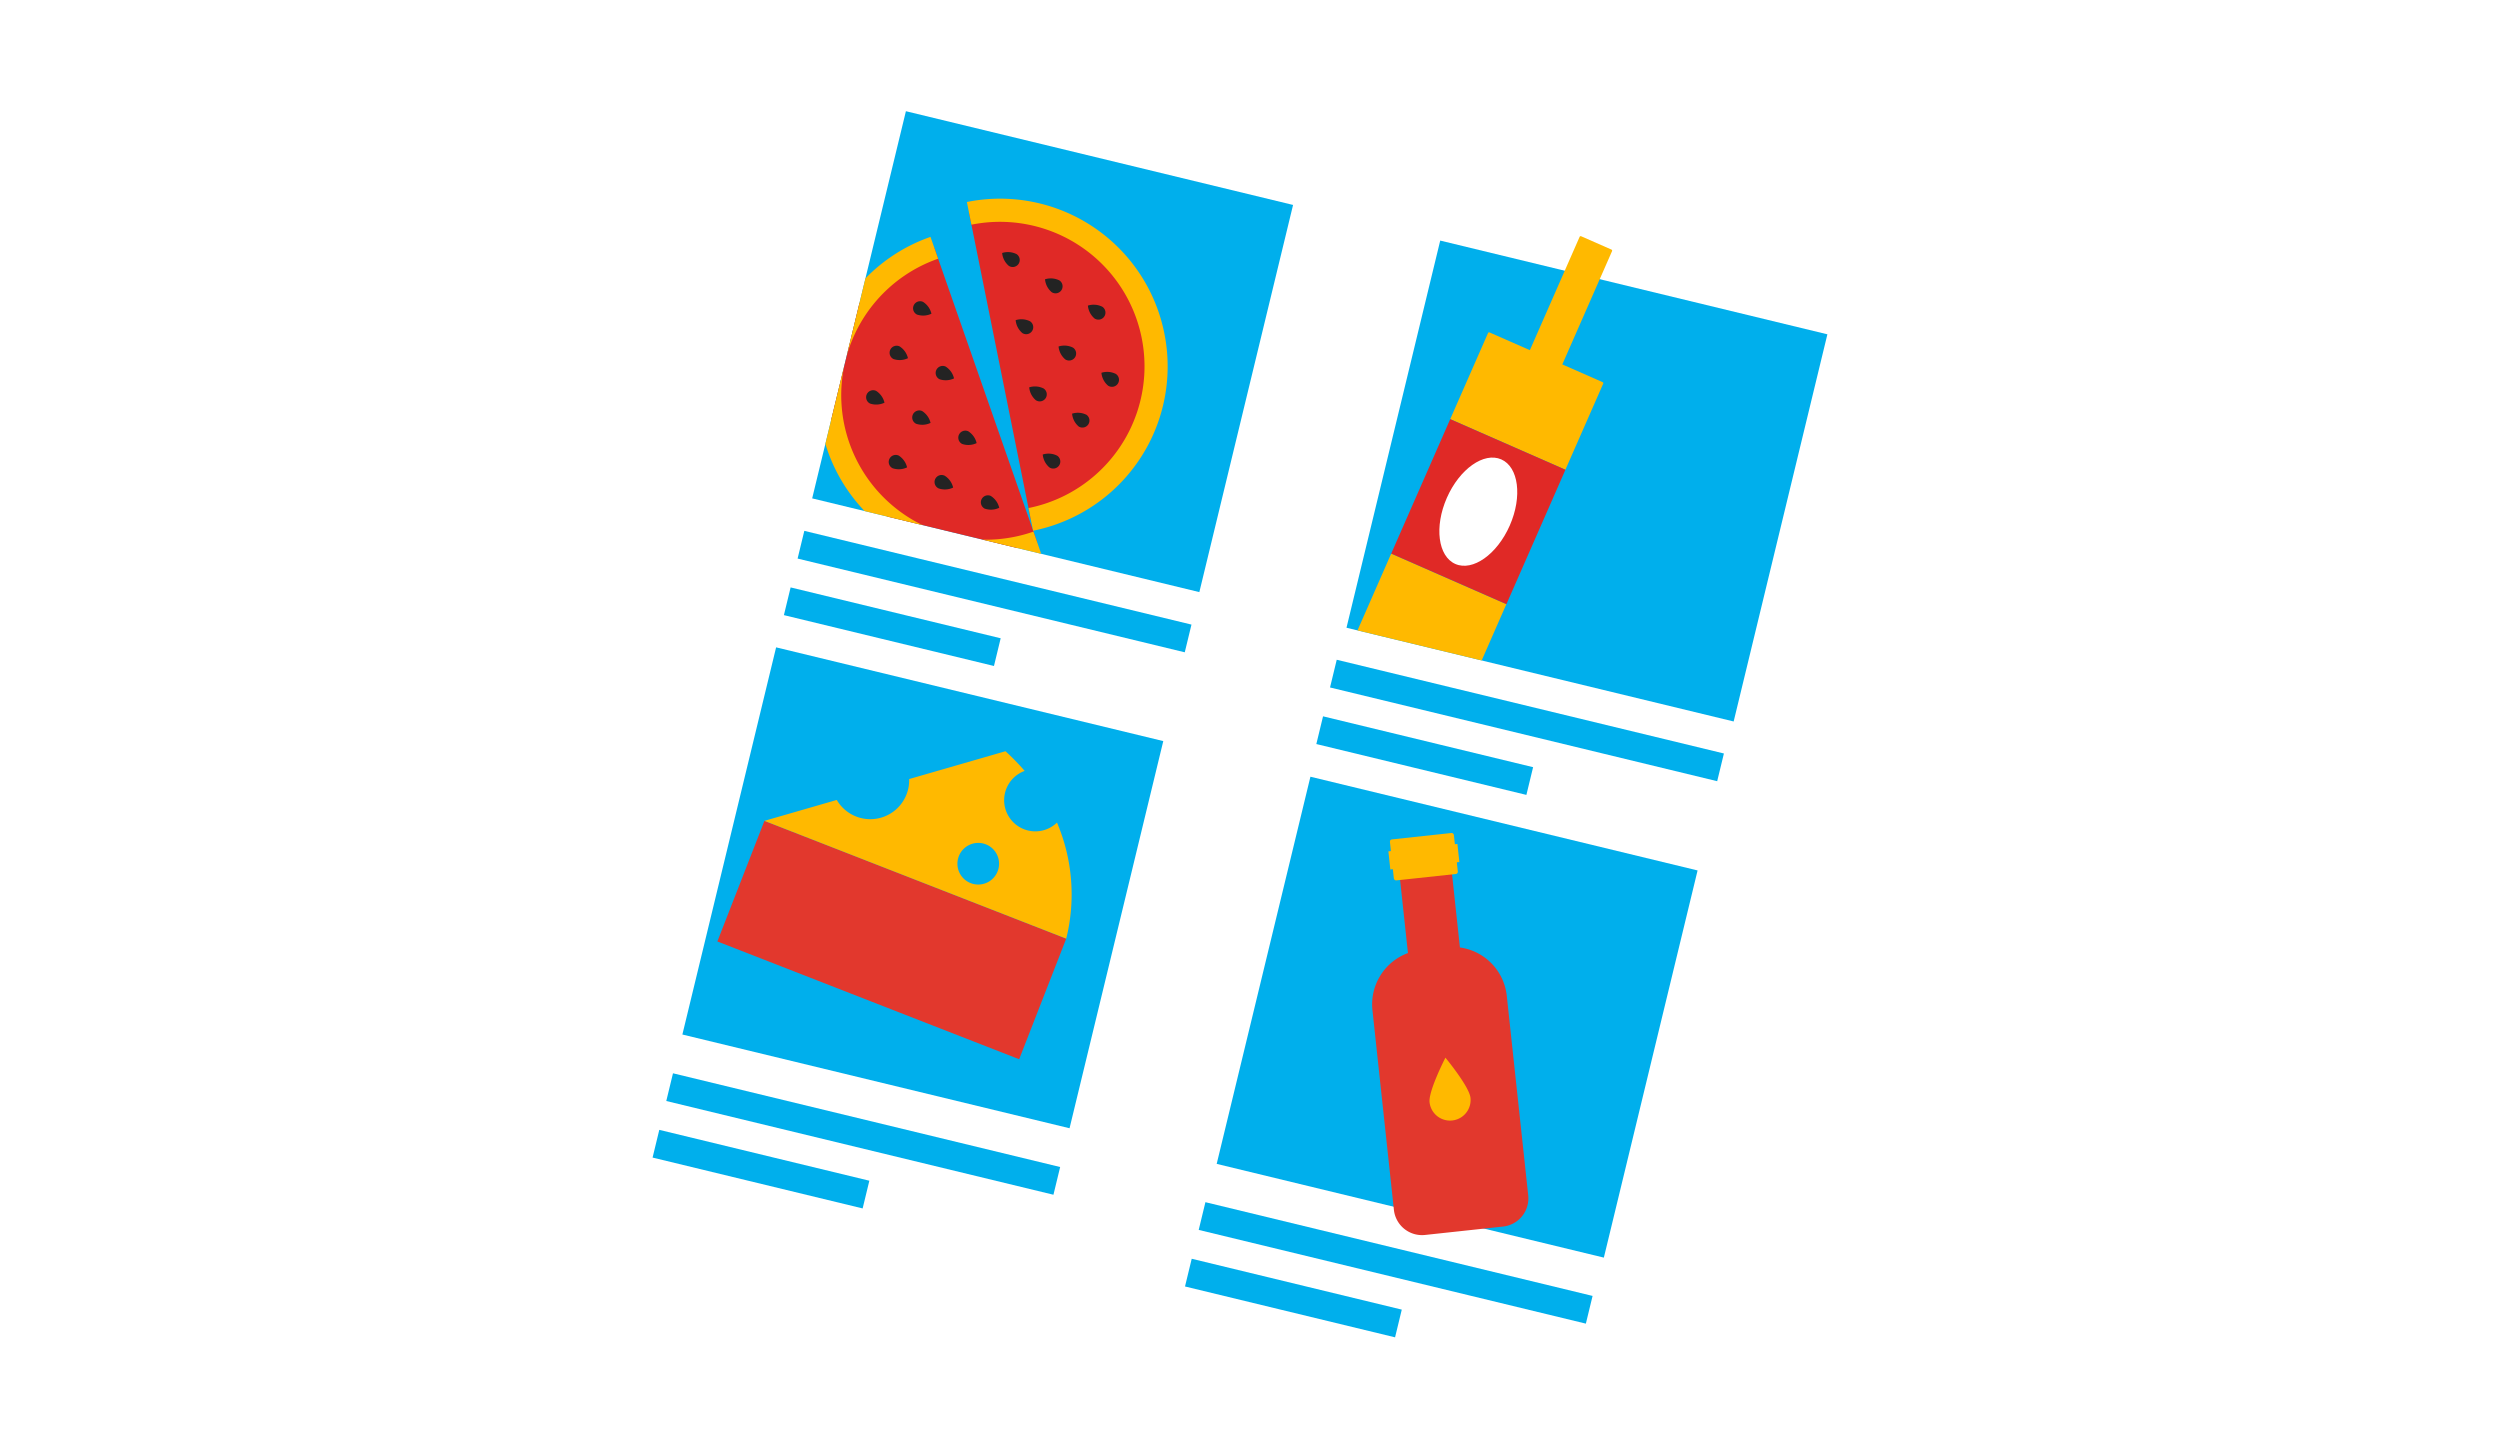 <svg xmlns="http://www.w3.org/2000/svg" xmlns:xlink="http://www.w3.org/1999/xlink" width="268" height="155" viewBox="0 0 268 155">
  <defs>
    <clipPath id="clip-path">
      <rect id="Rettangolo_2769" data-name="Rettangolo 2769" width="43.699" height="43.699" transform="translate(10.283 0) rotate(13.61)" fill="none"/>
    </clipPath>
    <clipPath id="clip-path-2">
      <rect id="Rettangolo_2770" data-name="Rettangolo 2770" width="49.581" height="49.581" transform="translate(11.667 0) rotate(13.61)" fill="none"/>
    </clipPath>
  </defs>
  <g id="Raggruppa_4282" data-name="Raggruppa 4282" transform="translate(-685 -2106)">
    <rect id="Rettangolo_2751" data-name="Rettangolo 2751" width="268" height="155" transform="translate(685 2106)" fill="#fff"/>
    <g id="Raggruppa_3964" data-name="Raggruppa 3964" transform="translate(547.017 1965.152)">
      <rect id="Rettangolo_2761" data-name="Rettangolo 2761" width="50.532" height="50.532" transform="translate(273.986 219.372) rotate(13.61)" fill="none"/>
      <g id="Raggruppa_3954" data-name="Raggruppa 3954" transform="translate(225.048 152.77)">
        <rect id="Rettangolo_2762" data-name="Rettangolo 2762" width="42.703" height="42.703" transform="translate(0 41.504) rotate(-76.39)" fill="#00afec"/>
      </g>
      <g id="Raggruppa_3955" data-name="Raggruppa 3955" transform="translate(282.327 166.638)">
        <rect id="Rettangolo_2763" data-name="Rettangolo 2763" width="42.703" height="42.703" transform="translate(0 41.504) rotate(-76.39)" fill="#00afec"/>
      </g>
      <g id="Raggruppa_3956" data-name="Raggruppa 3956" transform="translate(211.134 210.244)">
        <rect id="Rettangolo_2764" data-name="Rettangolo 2764" width="42.703" height="42.703" transform="translate(0 41.504) rotate(-76.39)" fill="#00afec"/>
      </g>
      <g id="Raggruppa_3957" data-name="Raggruppa 3957" transform="translate(268.412 224.112)">
        <rect id="Rettangolo_2765" data-name="Rettangolo 2765" width="42.703" height="42.703" transform="translate(0 41.504) rotate(-76.39)" fill="#00afec"/>
      </g>
      <path id="Tracciato_3439" data-name="Tracciato 3439" d="M256.893,202.41l-.917-8.529-5.571.6.917,8.529a5.862,5.862,0,0,0-3.806,6.125l2.3,21.4a3.034,3.034,0,0,0,3.344,2.694l8.355-.9a3.037,3.037,0,0,0,2.7-3.344l-2.3-21.4A5.861,5.861,0,0,0,256.893,202.41Z" transform="translate(37.593 40.006)" fill="#e2382d"/>
      <rect id="Rettangolo_2766" data-name="Rettangolo 2766" width="6.896" height="4.42" rx="0.235" transform="translate(286.957 230.857) rotate(-6.135)" fill="#ffb900"/>
      <rect id="Rettangolo_2767" data-name="Rettangolo 2767" width="7.442" height="1.951" transform="translate(286.818 232.113) rotate(-6.135)" fill="#ffb900"/>
      <path id="Tracciato_3440" data-name="Tracciato 3440" d="M255.028,208.613a2.206,2.206,0,0,1-4.387.472c-.131-1.211,1.7-4.775,1.7-4.775S254.9,207.4,255.028,208.613Z" transform="translate(40.591 49.921)" fill="#ffb900"/>
      <g id="Raggruppa_3958" data-name="Raggruppa 3958" transform="translate(214.884 221.38)">
        <rect id="Rettangolo_2768" data-name="Rettangolo 2768" width="34.729" height="13.878" transform="translate(5.046 7.464) rotate(21.319)" fill="#e2382d"/>
        <path id="Tracciato_3441" data-name="Tracciato 3441" d="M245.45,195.119a3.341,3.341,0,1,1-3.466-5.54,24.42,24.42,0,0,0-2.056-2.109L229.6,190.453a4.108,4.108,0,0,1-.283,1.65,4.164,4.164,0,0,1-7.475.589l-7.756,2.241,32.353,12.625A19.659,19.659,0,0,0,245.45,195.119Zm-9.252,6.49a2.232,2.232,0,1,1,2.889-1.268A2.231,2.231,0,0,1,236.2,201.609Z" transform="translate(-209.041 -187.47)" fill="#ffb900"/>
      </g>
      <g id="Raggruppa_3960" data-name="Raggruppa 3960" transform="translate(225.048 151.802)">
        <g id="Raggruppa_3959" data-name="Raggruppa 3959" transform="translate(0 0)" clip-path="url(#clip-path)">
          <g id="Raggruppa_737" data-name="Raggruppa 737" transform="translate(0.631 10.345)">
            <g id="Raggruppa_207" data-name="Raggruppa 207" transform="translate(0 4.094)">
              <path id="Tracciato_28" data-name="Tracciato 28" d="M239.928,191.4a16.734,16.734,0,0,1-11.037-31.6Z" transform="translate(-216.428 -158.634)" fill="#e02926"/>
              <g id="Raggruppa_200" data-name="Raggruppa 200">
                <path id="Tracciato_29" data-name="Tracciato 29" d="M218.048,182.1a17.958,17.958,0,0,1,11.014-22.886l.025-.01.817,2.341a15.494,15.494,0,0,0,10.22,29.255l.817,2.341a17.959,17.959,0,0,1-22.884-11.014Z" transform="translate(-217.034 -159.204)" fill="#ffb900"/>
              </g>
              <g id="Raggruppa_205" data-name="Raggruppa 205" transform="translate(5.139 6.893)">
                <g id="Raggruppa_202" data-name="Raggruppa 202" transform="translate(5.033)">
                  <path id="Tracciato_30" data-name="Tracciato 30" d="M222.675,164.17a.754.754,0,0,1,.655-1.358,2.058,2.058,0,0,1,.9,1.268A2.057,2.057,0,0,1,222.675,164.17Z" transform="translate(-222.248 -162.737)" fill="#232323"/>
                  <path id="Tracciato_31" data-name="Tracciato 31" d="M223.917,167.725a.754.754,0,0,1,.655-1.358,2.058,2.058,0,0,1,.9,1.268A2.057,2.057,0,0,1,223.917,167.725Z" transform="translate(-221.068 -159.358)" fill="#232323"/>
                  <path id="Tracciato_32" data-name="Tracciato 32" d="M225.159,171.282a.755.755,0,0,1,.655-1.36,2.06,2.06,0,0,1,.9,1.27A2.057,2.057,0,0,1,225.159,171.282Z" transform="translate(-219.887 -155.977)" fill="#232323"/>
                  <path id="Tracciato_33" data-name="Tracciato 33" d="M226.4,174.836a.754.754,0,0,1,.655-1.358,2.053,2.053,0,0,1,.9,1.268A2.055,2.055,0,0,1,226.4,174.836Z" transform="translate(-218.706 -152.597)" fill="#232323"/>
                </g>
                <g id="Raggruppa_203" data-name="Raggruppa 203" transform="translate(0 9.539)">
                  <path id="Tracciato_34" data-name="Tracciato 34" d="M220.095,169.06a.754.754,0,0,1,.655-1.358,2.06,2.06,0,0,1,.9,1.27A2.061,2.061,0,0,1,220.095,169.06Z" transform="translate(-219.668 -167.627)" fill="#232323"/>
                  <path id="Tracciato_35" data-name="Tracciato 35" d="M221.337,172.616a.754.754,0,0,1,.655-1.358,2.053,2.053,0,0,1,.9,1.268A2.057,2.057,0,0,1,221.337,172.616Z" transform="translate(-218.488 -164.247)" fill="#232323"/>
                </g>
                <g id="Raggruppa_204" data-name="Raggruppa 204" transform="translate(2.516 4.769)">
                  <path id="Tracciato_36" data-name="Tracciato 36" d="M221.385,166.615a.754.754,0,0,1,.655-1.358,2.058,2.058,0,0,1,.9,1.268A2.057,2.057,0,0,1,221.385,166.615Z" transform="translate(-220.958 -165.182)" fill="#232323"/>
                  <path id="Tracciato_37" data-name="Tracciato 37" d="M222.627,170.172a.755.755,0,0,1,.655-1.36,2.06,2.06,0,0,1,.9,1.27A2.057,2.057,0,0,1,222.627,170.172Z" transform="translate(-219.778 -161.802)" fill="#232323"/>
                  <path id="Tracciato_38" data-name="Tracciato 38" d="M223.869,173.726a.754.754,0,1,1,.655-1.358,2.053,2.053,0,0,1,.9,1.268A2.055,2.055,0,0,1,223.869,173.726Z" transform="translate(-218.597 -158.422)" fill="#232323"/>
                </g>
              </g>
            </g>
            <g id="Raggruppa_216" data-name="Raggruppa 216" transform="translate(15.953)">
              <path id="Tracciato_39" data-name="Tracciato 39" d="M225.337,158.074a16.732,16.732,0,0,1,19.708,13.1h0a16.732,16.732,0,0,1-13.1,19.708h0Z" transform="translate(-225.093 -156.5)" fill="#e02926"/>
              <g id="Raggruppa_209" data-name="Raggruppa 209">
                <path id="Tracciato_40" data-name="Tracciato 40" d="M246.379,171.532A17.959,17.959,0,0,1,232.311,192.7l-.49-2.431a15.493,15.493,0,1,0-6.119-30.377l-.49-2.431a17.954,17.954,0,0,1,21.167,14.069Z" transform="translate(-225.212 -157.105)" fill="#ffb900"/>
              </g>
              <g id="Raggruppa_214" data-name="Raggruppa 214" transform="translate(3.779 5.72)">
                <g id="Raggruppa_211" data-name="Raggruppa 211">
                  <path id="Tracciato_41" data-name="Tracciato 41" d="M230.928,171.337a.754.754,0,1,1-.835,1.256,2.058,2.058,0,0,1-.712-1.381A2.057,2.057,0,0,1,230.928,171.337Z" transform="translate(-225.027 -149.507)" fill="#232323"/>
                  <path id="Tracciato_42" data-name="Tracciato 42" d="M230.184,167.645a.754.754,0,1,1-.835,1.256,2.055,2.055,0,0,1-.712-1.379A2.052,2.052,0,0,1,230.184,167.645Z" transform="translate(-225.734 -153.017)" fill="#232323"/>
                  <path id="Tracciato_43" data-name="Tracciato 43" d="M229.44,163.953a.754.754,0,1,1-.835,1.256,2.055,2.055,0,0,1-.712-1.379A2.052,2.052,0,0,1,229.44,163.953Z" transform="translate(-226.442 -156.527)" fill="#232323"/>
                  <path id="Tracciato_44" data-name="Tracciato 44" d="M228.7,160.261a.754.754,0,0,1-.835,1.256,2.058,2.058,0,0,1-.714-1.379A2.057,2.057,0,0,1,228.7,160.261Z" transform="translate(-227.149 -160.037)" fill="#232323"/>
                </g>
                <g id="Raggruppa_212" data-name="Raggruppa 212" transform="translate(9.194 5.641)">
                  <path id="Tracciato_45" data-name="Tracciato 45" d="M234.153,166.845a.754.754,0,1,1-.835,1.256,2.055,2.055,0,0,1-.712-1.379A2.052,2.052,0,0,1,234.153,166.845Z" transform="translate(-231.155 -159.419)" fill="#232323"/>
                  <path id="Tracciato_46" data-name="Tracciato 46" d="M233.409,163.153a.754.754,0,0,1-.835,1.256,2.052,2.052,0,0,1-.712-1.379A2.052,2.052,0,0,1,233.409,163.153Z" transform="translate(-231.862 -162.929)" fill="#232323"/>
                </g>
                <g id="Raggruppa_213" data-name="Raggruppa 213" transform="translate(4.598 2.821)">
                  <path id="Tracciato_47" data-name="Tracciato 47" d="M232.54,169.091a.754.754,0,0,1-.833,1.256h0a2.058,2.058,0,0,1-.714-1.379A2.052,2.052,0,0,1,232.54,169.091Z" transform="translate(-228.092 -154.463)" fill="#232323"/>
                  <path id="Tracciato_48" data-name="Tracciato 48" d="M231.8,165.4a.754.754,0,0,1-.835,1.256h0a2.058,2.058,0,0,1-.714-1.379A2.057,2.057,0,0,1,231.8,165.4Z" transform="translate(-228.8 -157.973)" fill="#232323"/>
                  <path id="Tracciato_49" data-name="Tracciato 49" d="M231.053,161.707a.754.754,0,1,1-.835,1.256h0a2.055,2.055,0,0,1-.712-1.379A2.052,2.052,0,0,1,231.053,161.707Z" transform="translate(-229.506 -161.483)" fill="#232323"/>
                </g>
              </g>
            </g>
          </g>
        </g>
      </g>
      <g id="Raggruppa_3963" data-name="Raggruppa 3963" transform="translate(275.642 158.334)">
        <g id="Raggruppa_3962" data-name="Raggruppa 3962" transform="translate(0 0)" clip-path="url(#clip-path-2)">
          <g id="Raggruppa_3961" data-name="Raggruppa 3961" transform="translate(7.265 7.833)">
            <path id="Tracciato_829" data-name="Tracciato 829" d="M268.173,174.977a.123.123,0,0,0-.062-.164l-4.321-1.9,5.333-12.147a.125.125,0,0,0-.064-.164h0l-3.248-1.428a.127.127,0,0,0-.166.064h0l-5.333,12.147-4.321-1.9a.124.124,0,0,0-.164.064h0l-4.054,9.231,12.348,5.423Z" transform="translate(-241.234 -159.166)" fill="#ffb900"/>
            <path id="Tracciato_830" data-name="Tracciato 830" d="M246.382,186.183a.122.122,0,0,0,.064.164l12.118,5.322a.124.124,0,0,0,.164-.064l4.2-9.574-12.346-5.421Z" transform="translate(-246.37 -142.582)" fill="#ffb900"/>
            <g id="Raggruppa_976" data-name="Raggruppa 976" transform="translate(4.214 19.622)">
              <rect id="Rettangolo_306" data-name="Rettangolo 306" width="15.733" height="13.485" transform="matrix(0.402, -0.916, 0.916, 0.402, 0, 14.405)" fill="#e02926"/>
              <ellipse id="Ellisse_668" data-name="Ellisse 668" cx="6.12" cy="3.683" rx="6.12" ry="3.683" transform="matrix(0.402, -0.916, 0.916, 0.402, 3.503, 14.036)" fill="#fff"/>
            </g>
          </g>
        </g>
      </g>
      <rect id="Rettangolo_2771" data-name="Rettangolo 2771" width="42.703" height="3.057" transform="translate(264.99 210.775) rotate(-166.39)" fill="#00afec"/>
      <rect id="Rettangolo_2772" data-name="Rettangolo 2772" width="23.169" height="3.057" transform="translate(244.536 212.242) rotate(-166.39)" fill="#00afec"/>
      <rect id="Rettangolo_2773" data-name="Rettangolo 2773" width="42.703" height="3.057" transform="translate(322.066 224.593) rotate(-166.39)" fill="#00afec"/>
      <rect id="Rettangolo_2774" data-name="Rettangolo 2774" width="23.169" height="3.057" transform="translate(301.612 226.061) rotate(-166.39)" fill="#00afec"/>
      <rect id="Rettangolo_2775" data-name="Rettangolo 2775" width="42.703" height="3.057" transform="translate(250.912 268.924) rotate(-166.39)" fill="#00afec"/>
      <rect id="Rettangolo_2776" data-name="Rettangolo 2776" width="23.169" height="3.057" transform="translate(230.458 270.392) rotate(-166.39)" fill="#00afec"/>
      <rect id="Rettangolo_2777" data-name="Rettangolo 2777" width="42.703" height="3.057" transform="translate(307.988 282.742) rotate(-166.39)" fill="#00afec"/>
      <rect id="Rettangolo_2778" data-name="Rettangolo 2778" width="23.169" height="3.057" transform="translate(287.534 284.21) rotate(-166.39)" fill="#00afec"/>
    </g>
  </g>
</svg>
